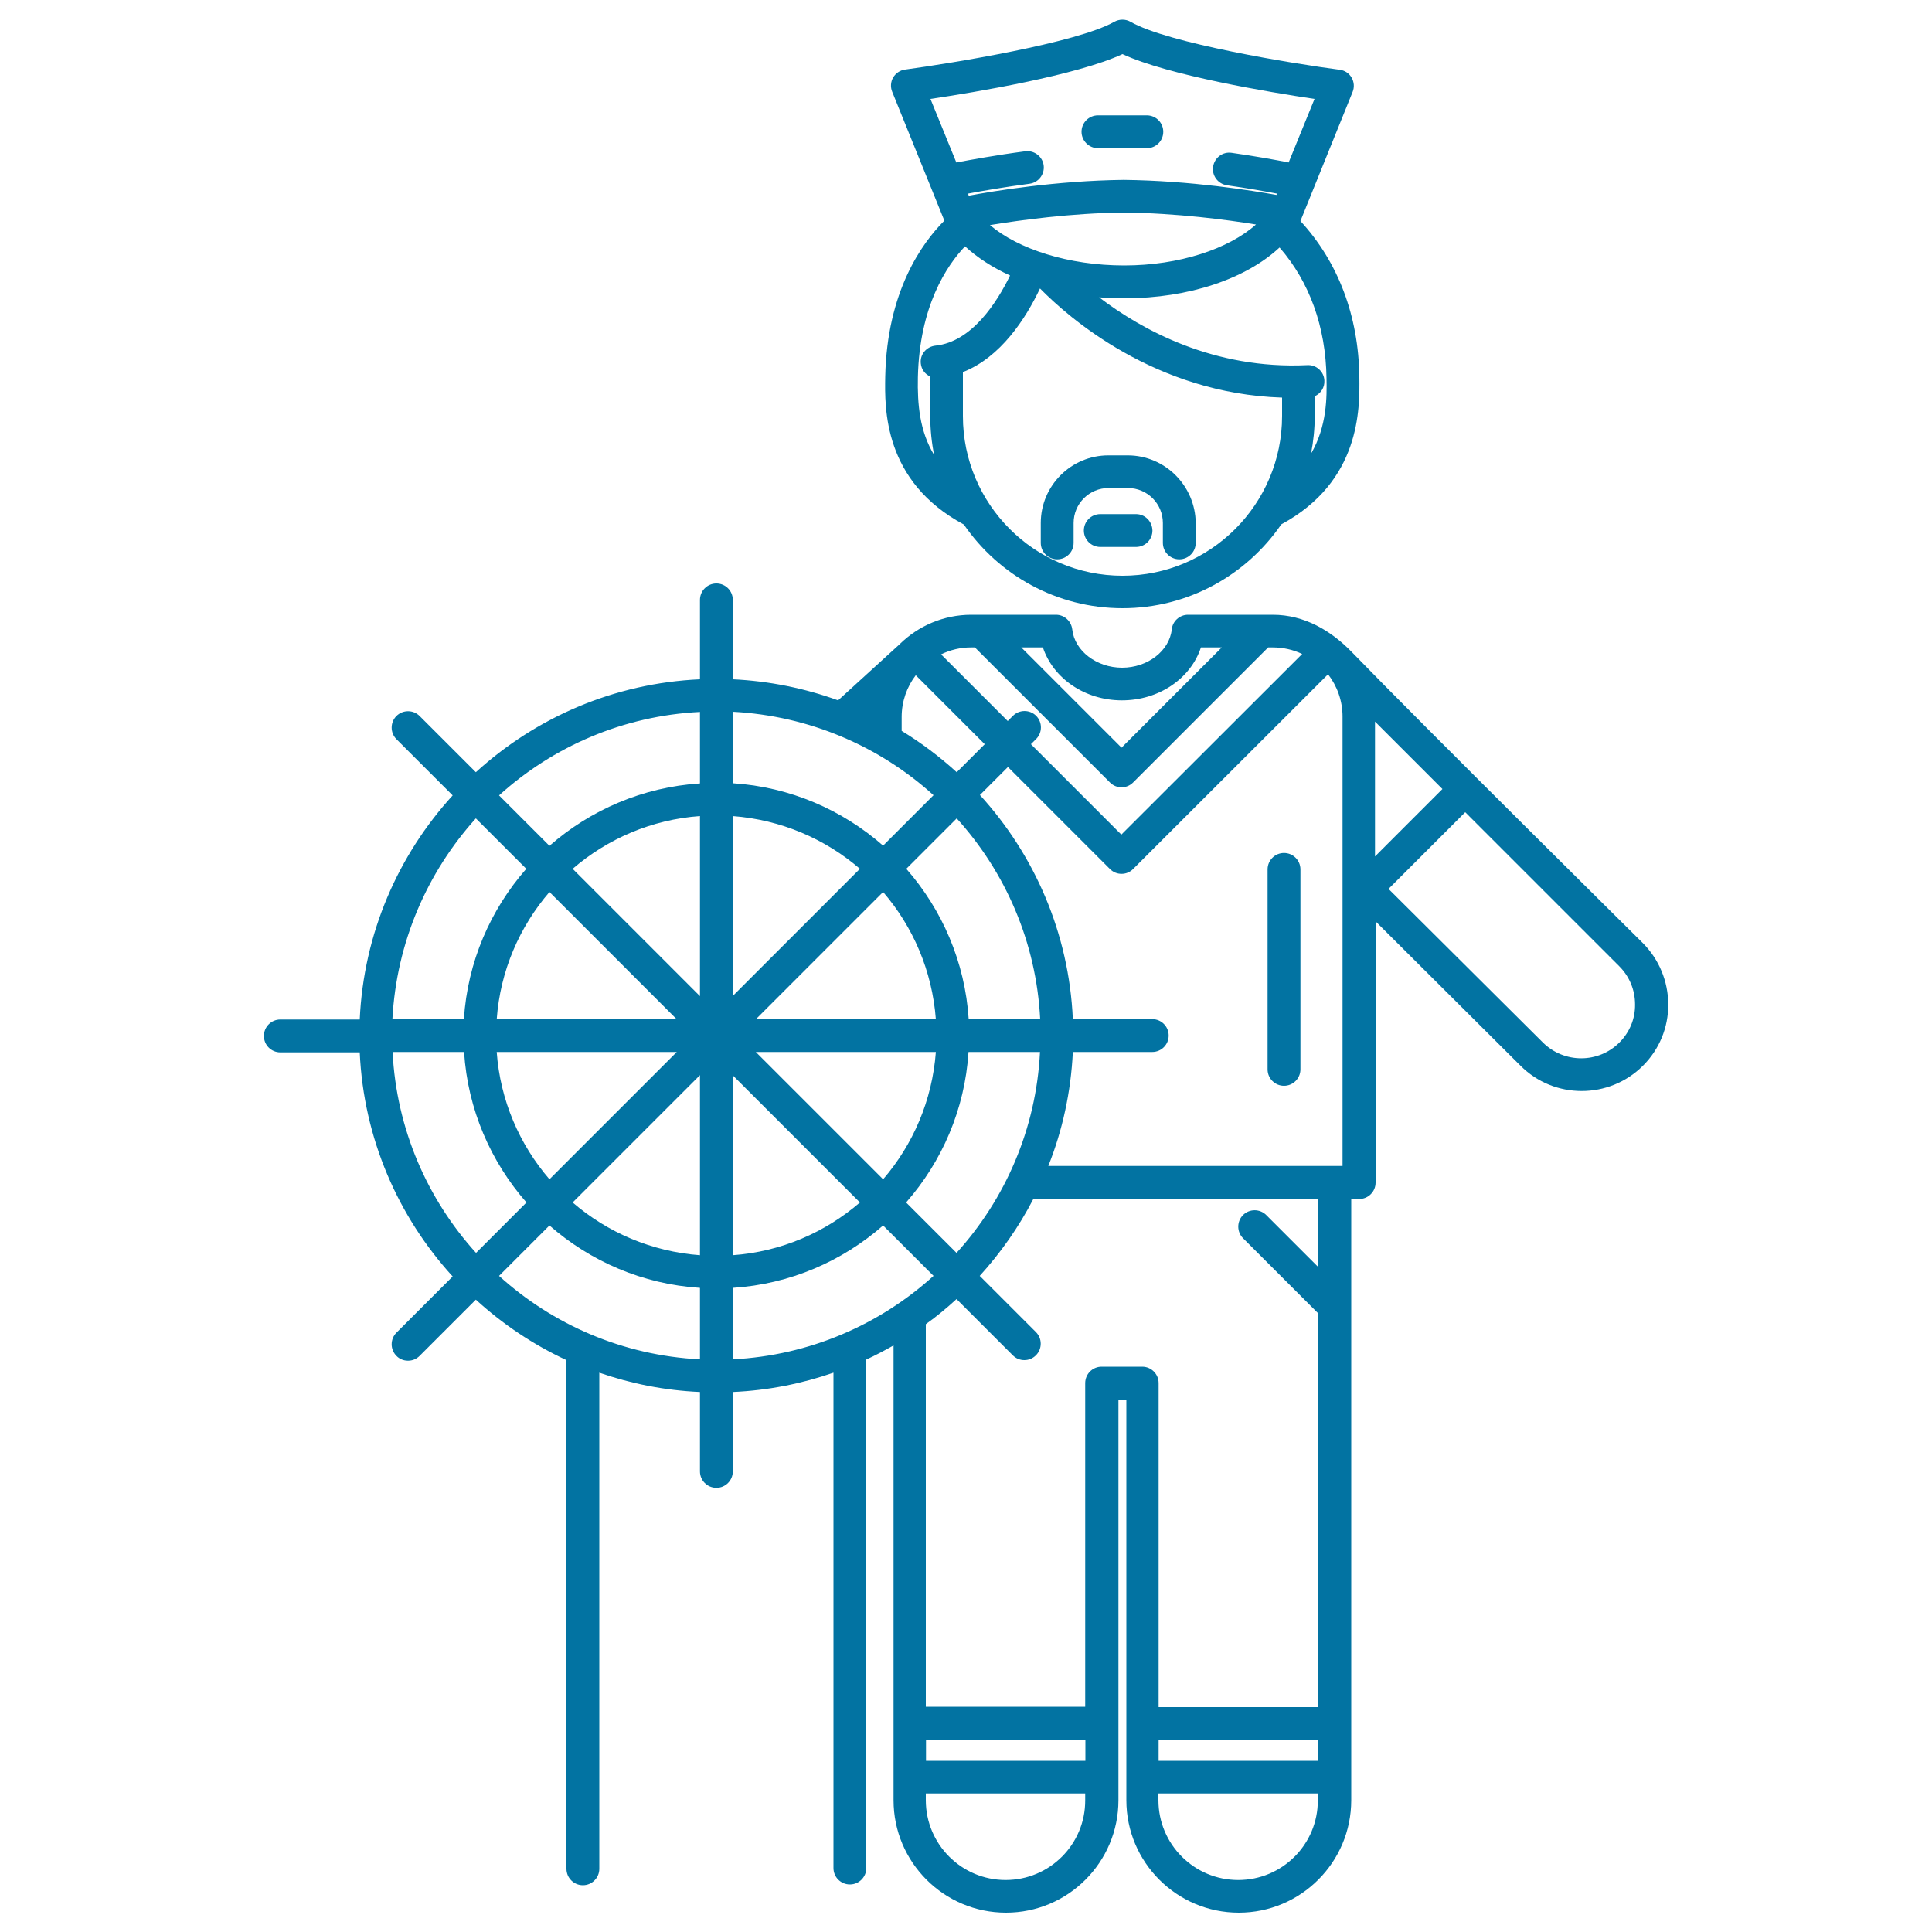 <svg xmlns="http://www.w3.org/2000/svg" viewBox="0 0 1000 1000" style="fill:#0273a2">
<title>Layer Working SVG icon</title>
<g><path d="M850.2,488c0,0-113.3-112.1-150.6-150.6c-10.6-10.9-24.4-19.2-40.8-19.2h-43.9c-4.3,0-8,3.3-8.4,7.6c-1.2,11.1-12.5,19.8-25.7,19.8c-13.2,0-24.6-8.7-25.8-19.8c-0.5-4.3-4.1-7.6-8.4-7.6h-43.9c-14.3,0-27.4,5.8-36.9,15.1c-0.1,0.1-0.2,0.1-0.2,0.2l-31.8,29c-17.1-6.2-35.5-10-54.5-10.9v-41.1c0-4.7-3.8-8.5-8.5-8.5c-4.7,0-8.5,3.8-8.5,8.5v41.1c-44.6,2-85.1,19.9-116,48.1l-29.1-29.1c-3.3-3.3-8.7-3.3-12,0c-3.3,3.3-3.3,8.7,0,12l29.1,29.1c-28.2,30.9-46.1,71.4-48.1,116h-41.1c-4.7,0-8.5,3.8-8.5,8.5c0,4.7,3.8,8.5,8.5,8.5h41.1c2,44.6,19.9,85.1,48.1,116l-29.1,29.1c-3.3,3.3-3.3,8.7,0,12c1.6,1.7,3.8,2.5,6,2.5c2.2,0,4.3-0.8,6-2.5l29.1-29.1c13.9,12.7,29.7,23.3,46.9,31.3v263.3c0,4.7,3.8,8.5,8.5,8.5c4.7,0,8.5-3.8,8.5-8.5V710.5c16.4,5.7,33.9,9.2,52.1,10v41.1c0,4.7,3.8,8.5,8.5,8.5c4.7,0,8.5-3.8,8.5-8.5v-41.1c18.2-0.8,35.7-4.3,52.1-10v256.4c0,4.7,3.8,8.5,8.5,8.5c4.7,0,8.5-3.8,8.5-8.5V703.7c4.8-2.2,9.5-4.7,14.1-7.3v235.4c0,32.1,26.1,58.2,58.2,58.2c32.1,0,58.2-26.1,58.2-58.2V724.4h4.1v207.4c0,32.1,26.1,58.2,58.2,58.2c32.1,0,58.2-26.1,58.2-58.2V620.6h4.1c4.7,0,8.5-3.8,8.5-8.5V476.9l75,74.7c8.8,8.8,20.2,13.1,31.7,13.1s23-4.4,31.7-13.1c8.5-8.5,13.1-19.7,13.1-31.7C863.4,507.8,858.7,496.5,850.2,488z M469,622.4c18.5-21.1,30.4-48.1,32.3-77.9h37c-2,39.9-18,76.2-43.2,104L469,622.4z M502.6,335.1h2l69.9,69.9c1.7,1.7,3.8,2.5,6,2.5s4.3-0.8,6-2.5l69.9-69.9h2.4c5.4,0,10.6,1.2,15.2,3.4L580.4,432l-46.8-46.8l2.7-2.7c3.3-3.3,3.3-8.7,0-12c-3.3-3.3-8.7-3.3-12,0l-2.7,2.7l-34.5-34.5C491.8,336.4,497.1,335.1,502.6,335.1z M466.7,371.1c0-8.1,2.7-15.6,7.3-21.6l35.7,35.7l-14.5,14.5c-8.8-8-18.3-15.2-28.5-21.4L466.7,371.1L466.7,371.1z M495.2,423.6c25.2,27.8,41.2,64.1,43.2,104h-37c-1.9-29.7-13.8-56.8-32.3-77.9L495.2,423.6z M484.4,527.6h-93.2l65.9-65.9C472.6,479.7,482.5,502.5,484.4,527.6z M379.2,515.6v-93.2c25.1,1.9,47.9,11.8,65.9,27.3L379.2,515.6z M362.3,515.6l-65.9-65.9c18-15.5,40.8-25.5,65.9-27.3V515.6z M350.3,527.6h-93.2c1.8-25.1,11.8-47.9,27.3-65.9L350.3,527.6z M350.3,544.5l-65.9,65.9c-15.5-18-25.5-40.8-27.3-65.9H350.3z M362.3,556.5v93.2c-25.1-1.9-47.9-11.8-65.9-27.3L362.3,556.5z M379.2,556.5l65.9,65.9c-18,15.5-40.8,25.5-65.9,27.3V556.5z M391.2,544.5h93.2c-1.9,25.1-11.8,47.9-27.3,65.9L391.2,544.5z M555.3,544.5h41.1c4.7,0,8.5-3.8,8.5-8.5c0-4.7-3.8-8.5-8.5-8.5h-41.1c-2-44.6-19.9-85.1-48.1-116l14.5-14.5l52.8,52.8c1.7,1.7,3.8,2.5,6,2.5c2.2,0,4.3-0.8,6-2.5l100.9-100.8c4.7,6.1,7.5,13.7,7.5,21.9v232.6H542.6C549.9,585.2,554.3,565.3,555.3,544.5z M711.7,373.5l34.9,34.9l-34.9,34.9V373.5z M580.7,362.5c19.2,0,35.6-11.3,40.9-27.4h10.8L580.5,387l-51.9-51.9h11.2C545.1,351.1,561.5,362.5,580.7,362.5z M483.2,411.6l-26.1,26.1c-21.1-18.5-48.1-30.4-77.9-32.3v-37C419.1,370.5,455.4,386.4,483.2,411.6z M362.3,368.5v37c-29.7,1.9-56.8,13.8-77.9,32.3l-26.1-26.1C286.1,386.5,322.4,370.5,362.3,368.5z M246.3,423.6l26.1,26.1c-18.5,21.1-30.4,48.1-32.3,77.9h-37C205.2,487.7,221.2,451.4,246.3,423.6z M203.2,544.5h37c1.9,29.7,13.8,56.8,32.3,77.9l-26.1,26.1C221.2,620.7,205.2,584.4,203.2,544.5z M258.3,660.4l26.1-26.1c21.1,18.5,48.1,30.4,77.9,32.3v37C322.4,701.6,286.1,685.6,258.3,660.4z M379.2,666.6c29.7-1.9,56.8-13.8,77.9-32.3l26.1,26.1c-27.8,25.2-64.1,41.2-104,43.2V666.6z M561.8,911.4h-82.5v-11h82.5V911.4z M520.5,973.1c-22.8,0-41.3-18.5-41.3-41.3v-3.5h82.5v3.5C561.8,954.6,543.3,973.1,520.5,973.1z M682.2,911.4h-82.5v-11h82.5V911.4z M640.9,973.1c-22.8,0-41.3-18.5-41.3-41.3v-3.5h82.5v3.5C682.2,954.6,663.7,973.1,640.9,973.1z M682.2,655.7l-26.8-26.8c-3.3-3.3-8.7-3.3-12,0c-3.3,3.3-3.3,8.7,0,12l38.8,38.8v203.9h-82.5V715.9c0-4.7-3.8-8.5-8.5-8.5h-21c-4.7,0-8.5,3.8-8.5,8.5v167.5h-82.5V685.4c5.6-4,10.9-8.4,15.9-13l29.1,29.1c1.7,1.7,3.8,2.5,6,2.5s4.3-0.8,6-2.5c3.3-3.3,3.3-8.7,0-12l-29.1-29.1c10.9-12,20.3-25.4,27.8-39.9h147.3V655.7L682.2,655.7z M838.2,539.6c-10.9,10.9-28.6,10.9-39.6,0l-79.9-79.5l39.7-39.7l79.7,79.7c5.3,5.3,8.2,12.3,8.2,19.8C846.4,527.3,843.5,534.3,838.2,539.6z"/><path d="M700.1,47.6c1-2.4,0.8-5.2-0.5-7.4c-1.3-2.3-3.6-3.8-6.2-4.1c-23.6-3.1-88.9-13.7-108.2-24.8c-2.6-1.5-5.8-1.5-8.5,0C557.5,22.2,492.1,32.8,468.5,36c-2.6,0.3-4.9,1.9-6.2,4.1s-1.5,5-0.5,7.4l27,66.7c-11.6,11.6-29.7,36.7-30.6,80.7c-0.3,16.3-1.1,54.2,40.7,76.6c18,26.2,48.1,43.3,82.1,43.3c34.1,0,64.2-17.2,82.2-43.4c41.1-22.2,40.6-59.9,40.4-76.2c-0.4-31.8-11-59.6-30.5-80.8L700.1,47.6z M581,298c-45.6,0-82.6-37.1-82.6-82.6v-22.8c19.6-7.7,32.5-27.7,39.9-43.3c14.6,14.9,59.4,54.4,125.3,56.5v9.5C663.6,261,626.5,298,581,298z M512.4,116.5c15.2-2.5,41.9-6.2,69.2-6.5c27.6,0.3,53.8,3.8,68.5,6.2c-14.1,12.6-39.7,21.2-68.2,21.2C553,137.4,527,128.9,512.4,116.5z M678.6,234.8c1.2-6.3,1.9-12.8,1.9-19.4v-10.3c3.1-1.4,5.2-4.5,5-8.1c-0.2-4.7-4.2-8.3-8.9-8c-48.3,2.3-85.5-18.2-107.7-35.1c4.2,0.3,8.6,0.5,13,0.5c33.9,0,63.2-10.3,80.4-26.3c15.5,17.8,23.9,41,24.3,67.6C686.8,205.4,686.9,220.6,678.6,234.8z M481.6,51.2C504.5,47.8,557.3,39,581,28c23.6,11,76.5,19.8,99.4,23.2L667,84.1c-6.4-1.3-16.9-3.2-29.5-5c-4.6-0.7-8.9,2.5-9.6,7.2c-0.7,4.6,2.5,8.9,7.2,9.6c10.5,1.5,19.5,3.1,25.8,4.3c-0.1,0.2-0.1,0.4-0.2,0.7c-12.2-2.2-44.1-7.4-79.1-7.8c-34.8,0.4-67.5,5.8-80.2,8.2c-0.1-0.4-0.2-0.7-0.3-1.1c7.5-1.4,18.8-3.4,31.8-5.1c4.6-0.6,7.9-4.9,7.3-9.5s-4.9-7.9-9.5-7.3c-15.3,2-28.2,4.4-35.7,5.8L481.6,51.2z M475.1,195.3c0.8-36.7,14.8-57.7,24.4-67.8c6.3,5.8,14.1,10.9,23.3,15.1c-6.7,13.8-19.8,34.4-38.6,36.3c-4.7,0.5-8.1,4.6-7.6,9.2c0.3,3.1,2.2,5.6,4.9,6.8v20.5c0,6.9,0.7,13.6,2,20.1C476,223.2,474.8,209.2,475.1,195.3z"/><path d="M583.7,235.7h-10c-19.3,0-35,15.7-35,35V281c0,4.7,3.8,8.5,8.5,8.5c4.7,0,8.5-3.8,8.5-8.5v-10.3c0-10,8.1-18.1,18.1-18.1h10c10,0,18.1,8.1,18.1,18.1V281c0,4.7,3.8,8.5,8.5,8.5s8.5-3.8,8.5-8.5v-10.3C618.7,251.4,603,235.7,583.7,235.7z"/><path d="M588,266.1h-18.5c-4.7,0-8.5,3.8-8.5,8.5c0,4.7,3.8,8.5,8.5,8.5H588c4.7,0,8.5-3.8,8.5-8.5C596.4,269.9,592.7,266.1,588,266.1z"/><path d="M568.3,76.7h25.3c4.7,0,8.5-3.8,8.5-8.5c0-4.7-3.8-8.5-8.5-8.5h-25.3c-4.7,0-8.5,3.8-8.5,8.5S563.7,76.7,568.3,76.7z"/><path d="M664.6,441.5c-4.7,0-8.5,3.8-8.5,8.5v103.5c0,4.7,3.8,8.5,8.5,8.5c4.7,0,8.5-3.8,8.5-8.5V450C673.1,445.3,669.3,441.5,664.6,441.5z"/></g>
</svg>